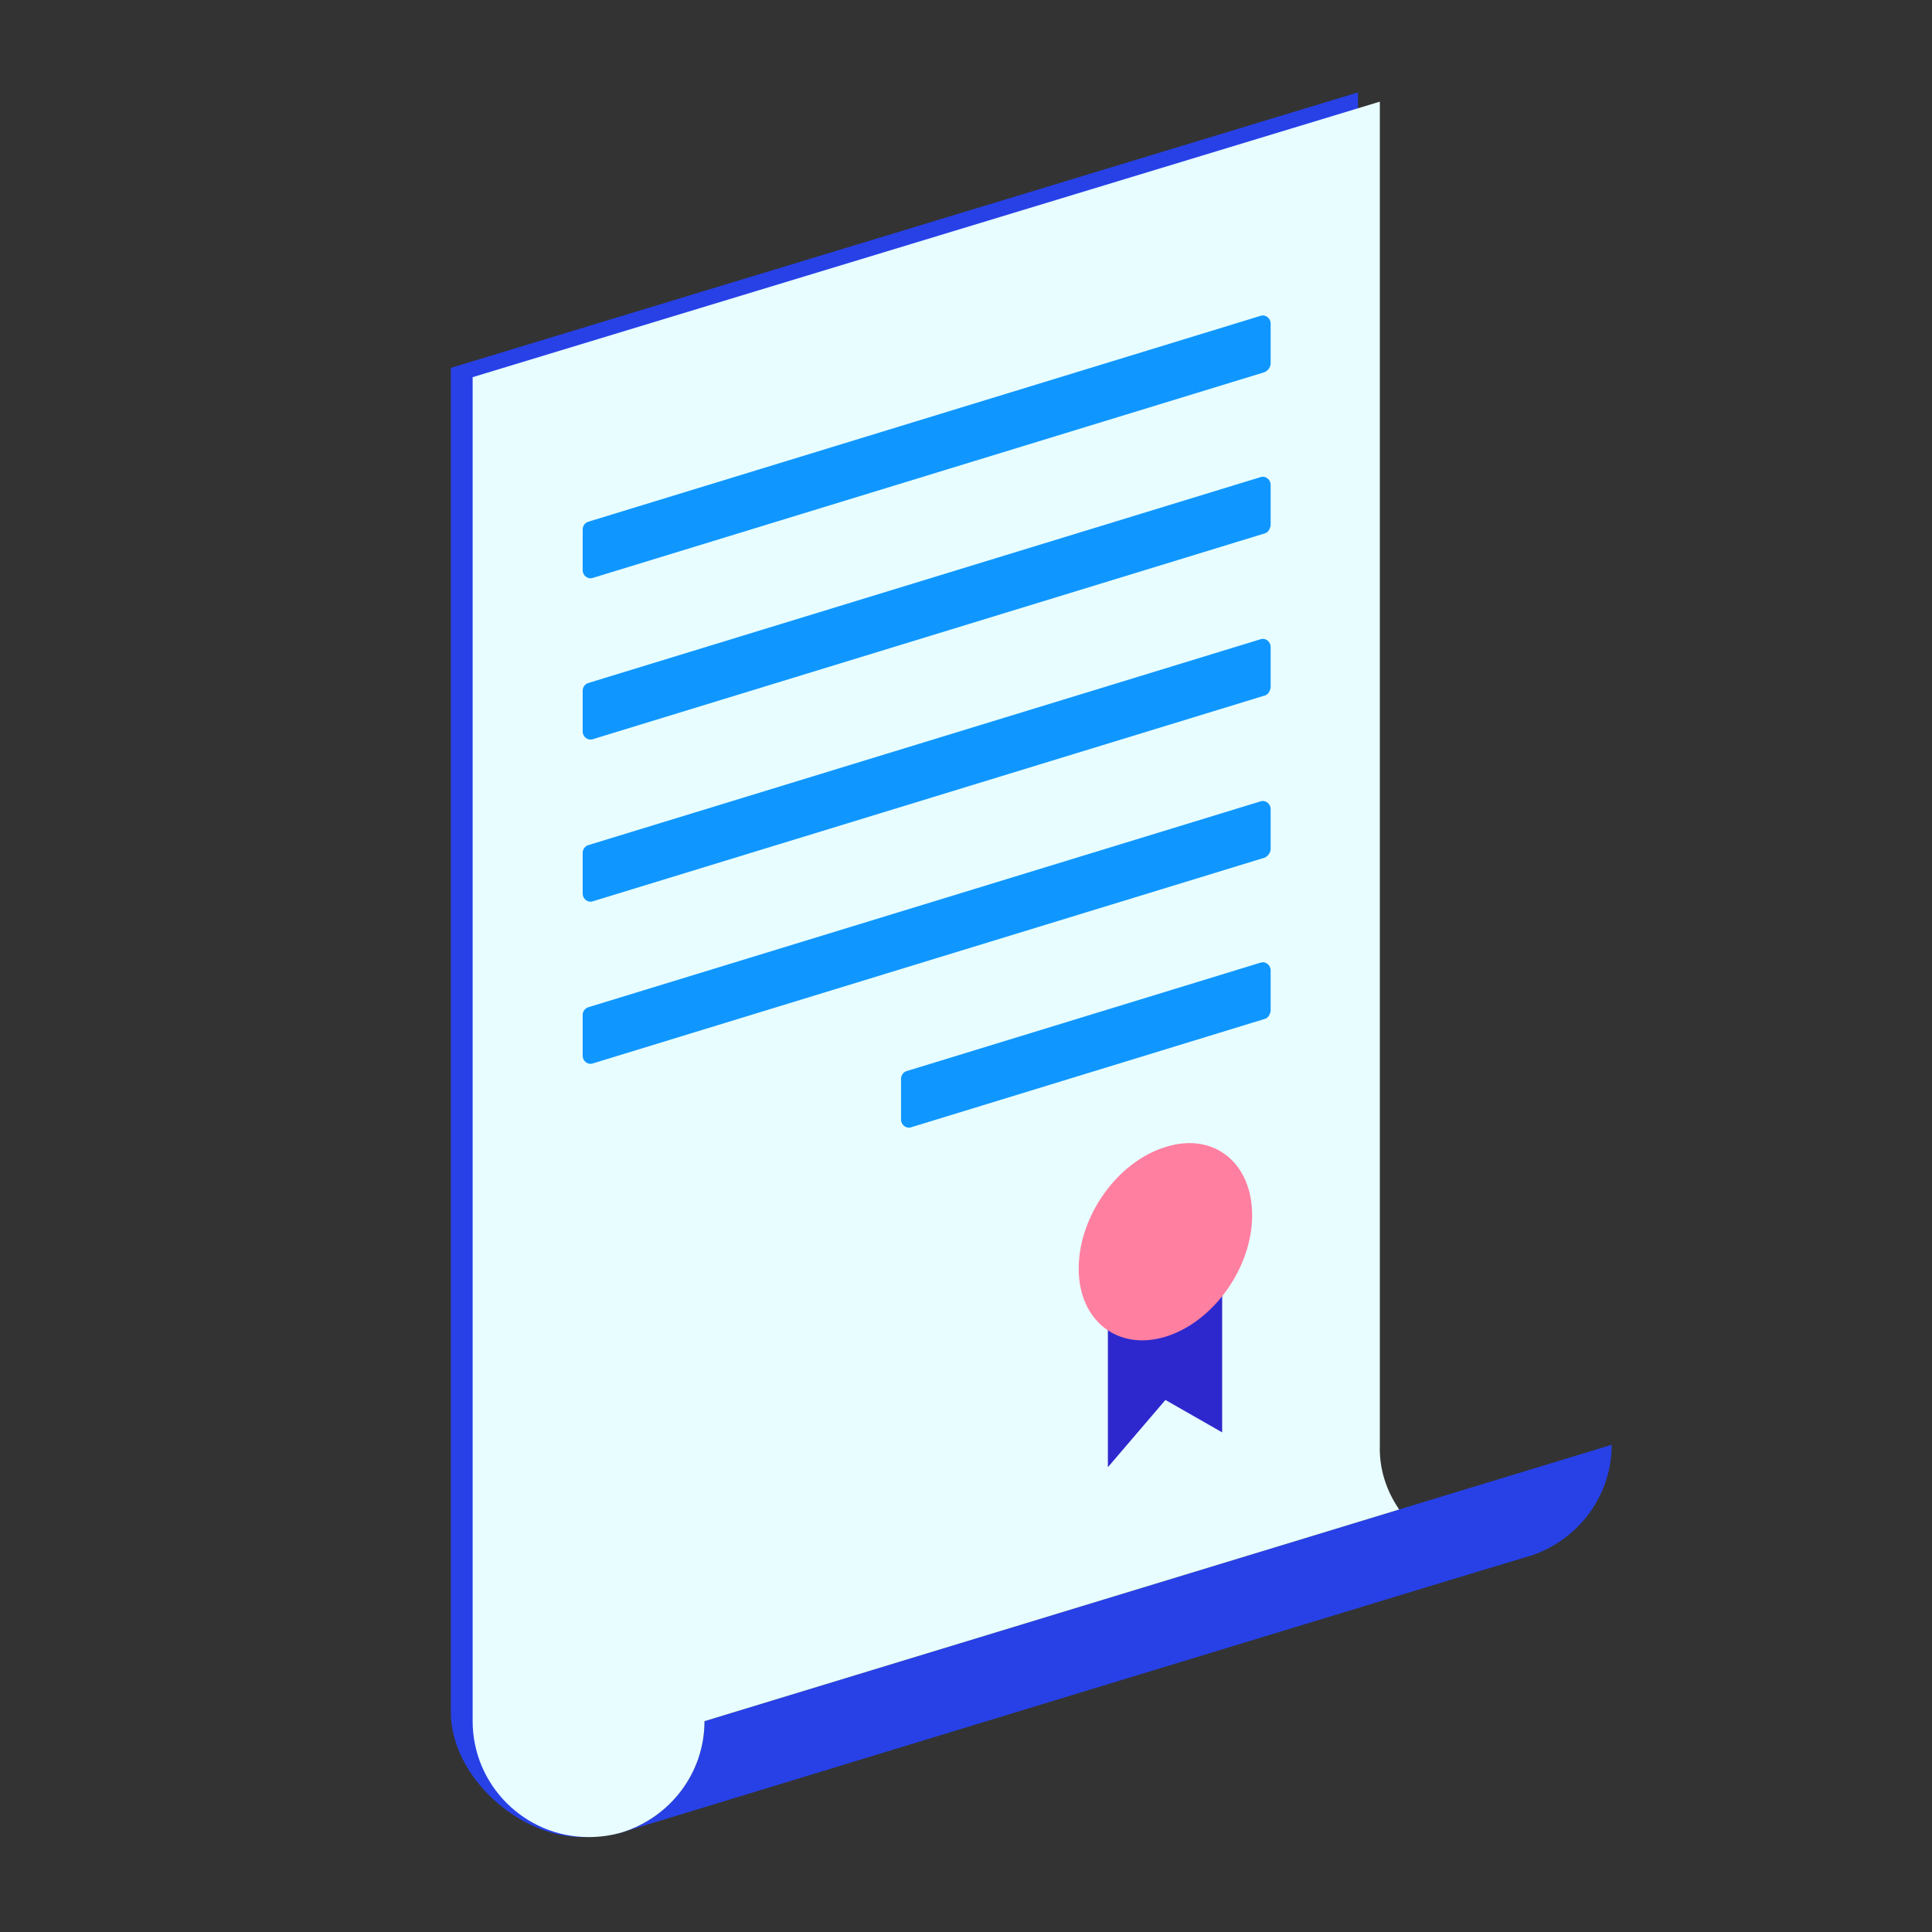 <svg width="240" height="240" viewBox="0 0 240 240" fill="none" xmlns="http://www.w3.org/2000/svg"><rect x="0" y="0" width="240" height="240" fill="#333333" stroke="none"/><path d="M171.096 186.365L84.8 212.661C84.8 219.13 83.235 225.809 77.391 227.583C76.035 228 73.739 228.209 72.278 228.209C64.348 228.209 56 220.591 56 212.661V45.704L168.696 11.478V178.33C168.696 181.357 169.53 184.07 171.096 186.365Z" fill="#2741E7"/><path d="M173.809 187.513L87.513 213.809C87.513 220.278 83.235 225.704 77.391 227.583C77.391 227.583 188.209 193.774 189.461 193.461C195.617 191.791 200.209 186.157 200.209 179.478L173.809 187.513Z" fill="#2741E7"/><path d="M173.809 187.513L87.513 213.809C87.513 220.278 83.235 225.704 77.391 227.583C76.035 228 74.574 228.209 73.113 228.209C65.183 228.209 58.713 221.739 58.713 213.809V46.852L171.409 12.626V179.478C171.304 182.504 172.243 185.217 173.809 187.513Z" fill="#E8FDFF"/><path d="M157.113 46.226L73.635 71.791C73.009 72 72.383 71.478 72.383 70.852V65.739C72.383 65.322 72.696 64.904 73.113 64.8L156.591 39.235C157.217 39.026 157.843 39.548 157.843 40.174V45.287C157.739 45.704 157.53 46.017 157.113 46.226Z" fill="#0F97FF"/><path d="M157.113 66.261L73.635 91.826C73.009 92.035 72.383 91.513 72.383 90.887V85.774C72.383 85.356 72.696 84.939 73.113 84.835L156.591 59.269C157.217 59.061 157.843 59.582 157.843 60.209V65.322C157.739 65.739 157.53 66.156 157.113 66.261Z" fill="#0F97FF"/><path d="M157.113 86.4L73.635 111.965C73.009 112.174 72.383 111.652 72.383 111.026V105.913C72.383 105.496 72.696 105.078 73.113 104.974L156.591 79.409C157.217 79.2 157.843 79.722 157.843 80.348V85.461C157.739 85.878 157.53 86.296 157.113 86.4Z" fill="#0F97FF"/><path d="M157.113 106.539L73.635 132.104C73.009 132.313 72.383 131.791 72.383 131.165V126.052C72.383 125.635 72.696 125.217 73.113 125.113L156.591 99.548C157.217 99.339 157.843 99.861 157.843 100.487V105.6C157.739 106.017 157.53 106.33 157.113 106.539Z" fill="#0F97FF"/><path d="M157.113 126.574L113.183 140.035C112.557 140.244 111.93 139.722 111.93 139.096V133.983C111.93 133.565 112.243 133.148 112.661 133.044L156.591 119.583C157.217 119.374 157.843 119.896 157.843 120.522V125.635C157.739 126.052 157.53 126.47 157.113 126.574Z" fill="#0F97FF"/><path d="M151.821 177.934L144.773 173.907L137.625 182.263V162.026L151.821 157.697V177.934Z" fill="#2D28CD"/><path d="M155.546 150.951C155.546 157.495 150.714 164.241 144.773 166.053C138.833 167.866 134 164.04 134 157.596C134 151.051 138.833 144.306 144.773 142.493C150.714 140.58 155.546 144.406 155.546 150.951Z" fill="#FF7FA1"/></svg>